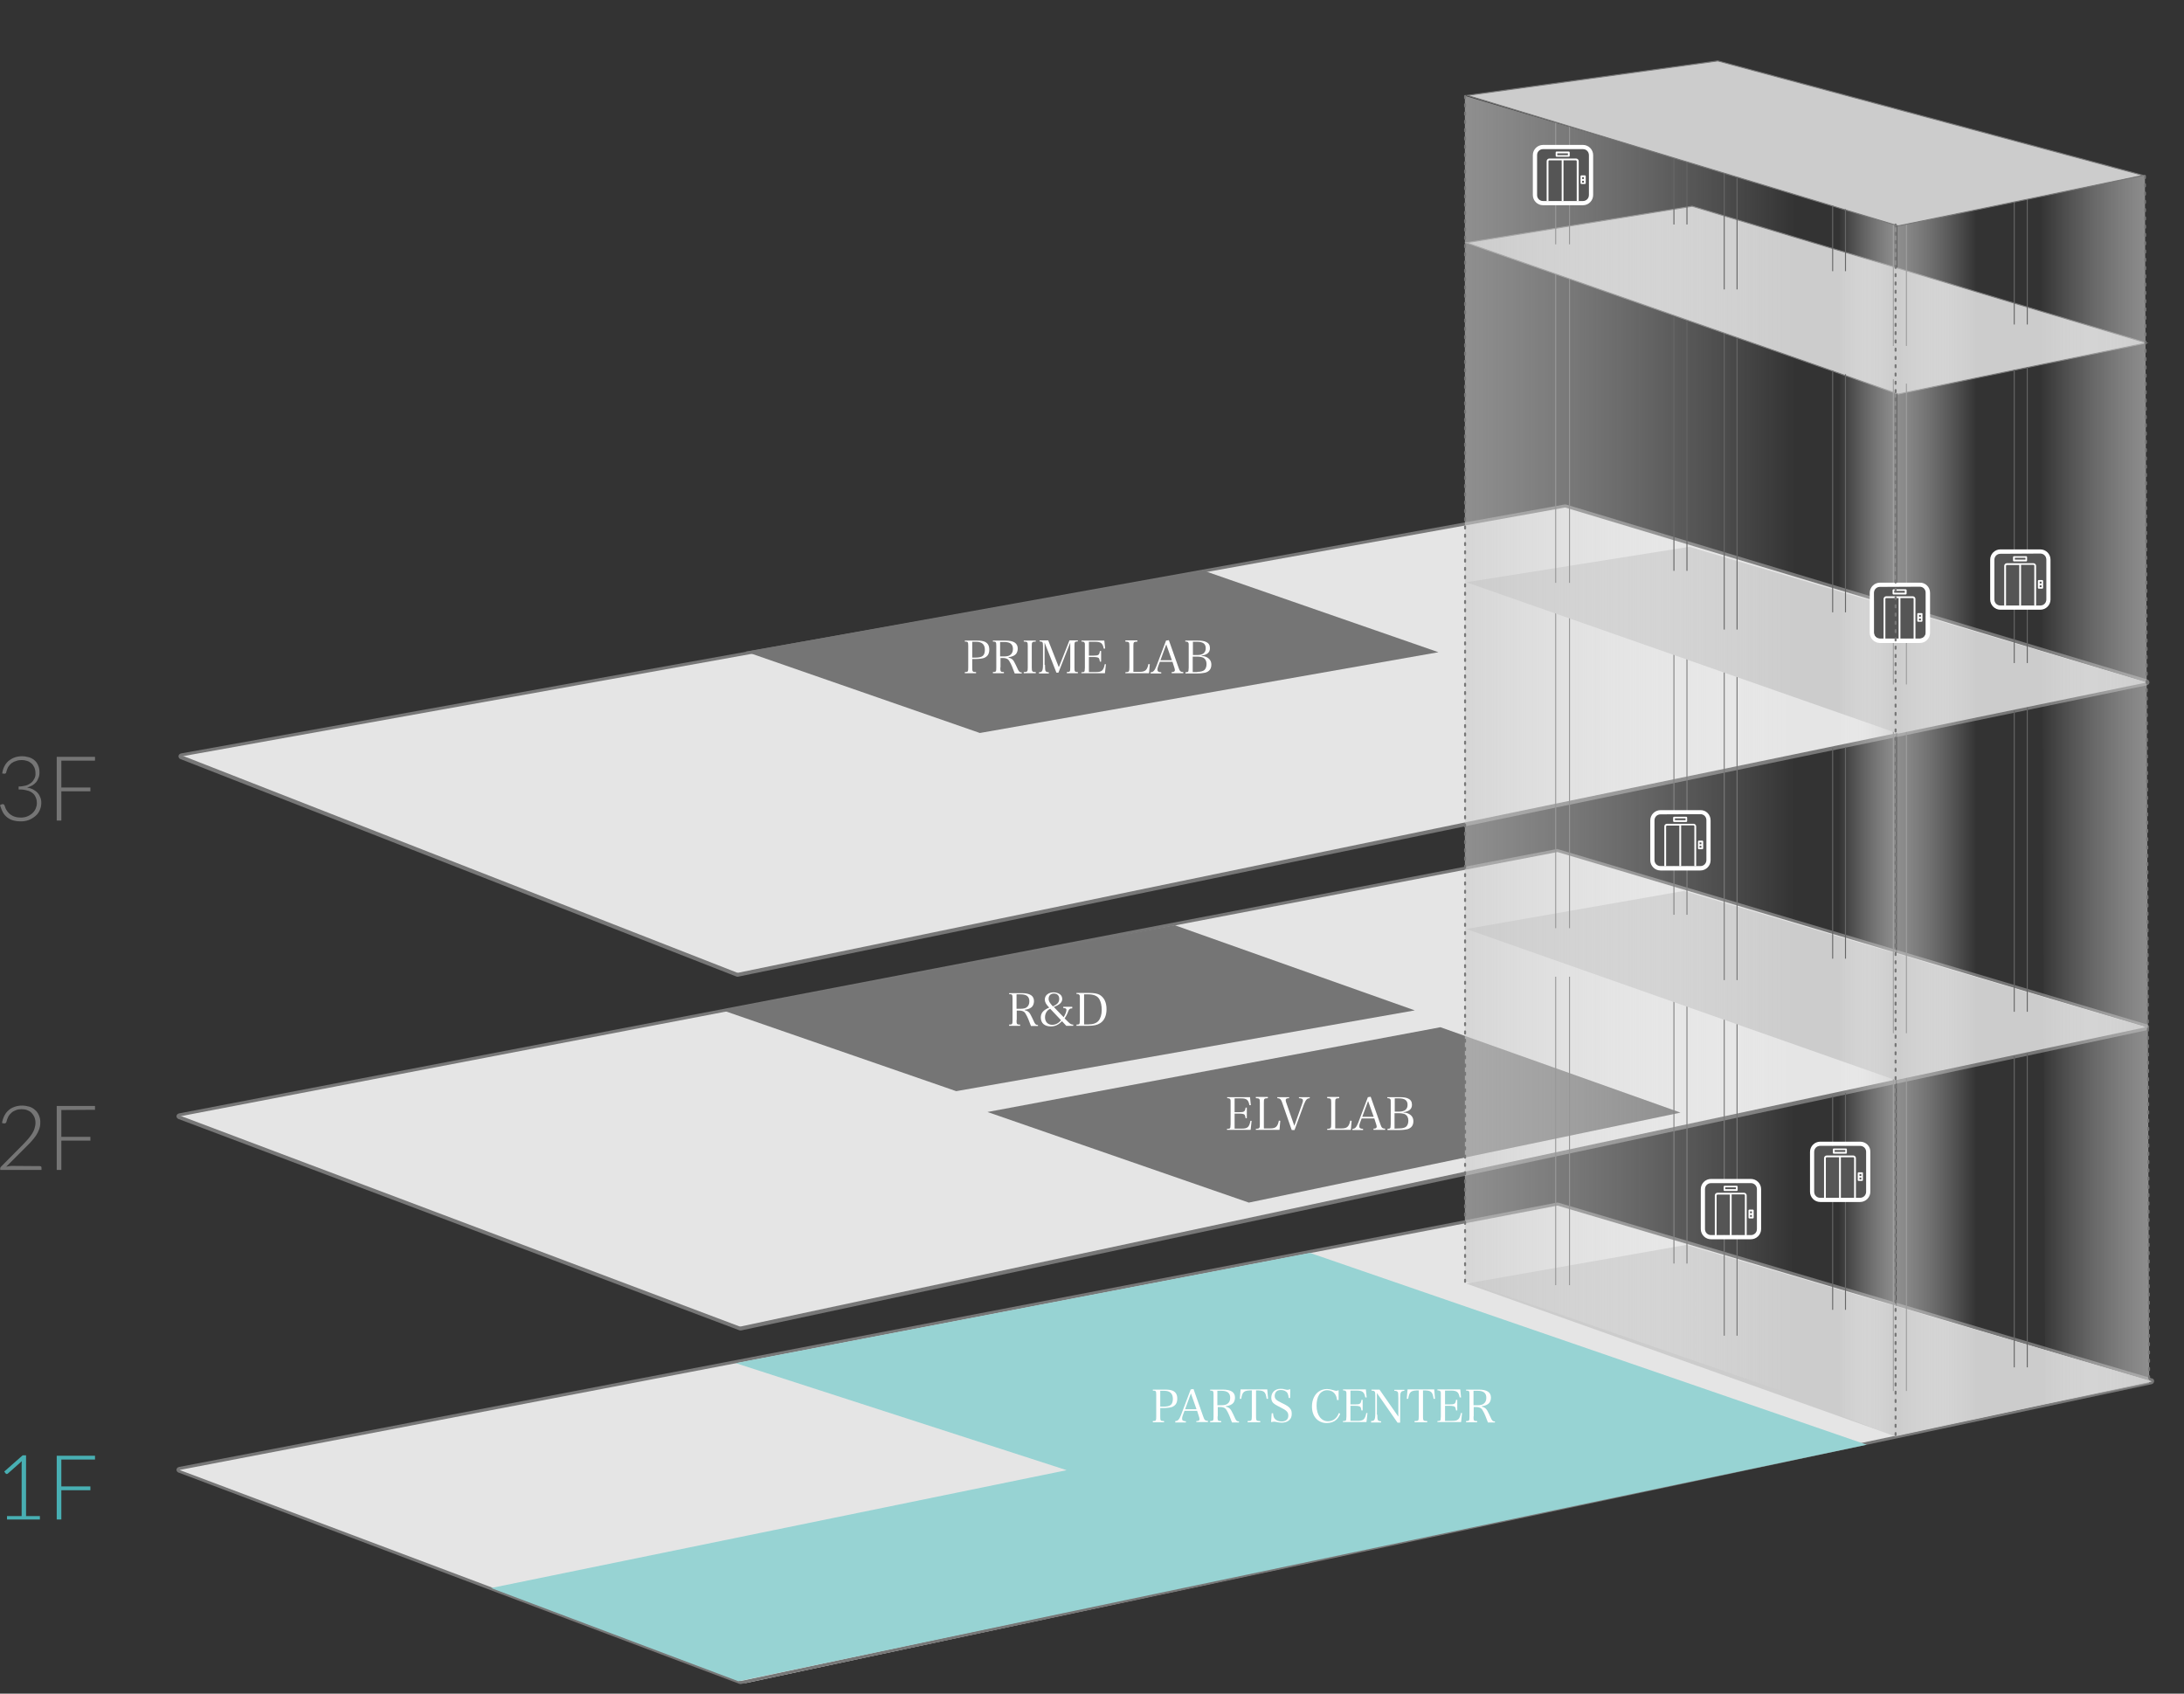 <?xml version="1.0" encoding="utf-8"?>
<!-- Generator: Adobe Illustrator 24.2.3, SVG Export Plug-In . SVG Version: 6.00 Build 0)  -->
<svg version="1.1" id="レイヤー_28" xmlns="http://www.w3.org/2000/svg" xmlns:xlink="http://www.w3.org/1999/xlink" x="0px"
	 y="0px" viewBox="0 0 1089.7 845" style="enable-background:new 0 0 1089.7 845;" xml:space="preserve">
<rect x="0" y="0" width="1089.7" height="845" fill="#333333" stroke="none"/>
<style type="text/css">
	.st0{fill:#E5E5E5;}
	.st1{fill:#777777;}
	.st2{fill:#757575;}
	.st3{fill:none;stroke:#777777;stroke-linecap:round;stroke-linejoin:round;}
	.st4{fill:#48AFB3;}
	.st5{fill:#97D3D3;}
	.st6{fill:#FFFFFF;}
	.st7{fill:#CCCCCC;}
	.st8{fill:none;stroke:#666666;stroke-width:0.5;stroke-miterlimit:10;}
	.st9{fill:#CCCCCC;stroke:#777777;stroke-width:0.5;stroke-miterlimit:10;}
	.st10{fill:url(#SVGID_1_);}
	.st11{fill:url(#SVGID_2_);stroke:#777777;stroke-linecap:round;stroke-linejoin:round;stroke-dasharray:1.03,3.1;}
	.st12{fill:url(#SVGID_3_);}
	.st13{fill:url(#SVGID_4_);}
	.st14{fill:url(#SVGID_5_);}
	.st15{fill:none;stroke:#777777;stroke-linecap:round;stroke-linejoin:round;stroke-dasharray:1.03,3.1;}
	.st16{fill:#CCCCCC;stroke:#777777;stroke-width:0.5;stroke-linecap:round;stroke-miterlimit:10;}
	.st17{fill:#555555;}
</style>
<path class="st0" d="M369.5,839.5c-0.1,0-0.2,0-0.3,0L89.4,734.1c-0.4-0.1-0.6-0.6-0.4-1c0.1-0.2,0.3-0.4,0.6-0.5L777,600.8h0.2
	c0.1,0,0.1,0,0.2,0l296.3,87.7c0.4,0.1,0.6,0.5,0.5,0.9c-0.1,0.3-2.8,0.2-0.6,0.5L372.2,839.7L369.5,839.5z"/>
<path class="st1" d="M777.1,601.5l296.3,87.7L369.5,838.7L89.6,733.4L777.1,601.5 M777.1,600h-0.3L89.3,731.9
	c-0.8,0.2-1.4,0.9-1.2,1.7c0.1,0.5,0.5,0.9,1,1.1l279.8,105.4c0.3,0.1,0.6,0.1,0.8,0.1l703.9-149.6c0.8-0.2,1.3-1,1.2-1.8
	c-0.1-0.5-0.5-1-1.1-1.1L777.4,600C777.3,600,777.2,600,777.1,600L777.1,600L777.1,600z"/>
<path class="st0" d="M369.5,663.1c-0.1,0-0.2,0-0.3,0L89.4,557.7c-0.4-0.1-0.6-0.6-0.4-1c0.1-0.2,0.3-0.4,0.6-0.5L777,424.4h0.2
	c0.1,0,0.1,0,0.2,0l293.8,87.4c0.4,0.1,0.6,0.5,0.5,0.9c-0.1,0.3-0.3,0.5-0.6,0.5L369.6,663.1H369.5z"/>
<polygon class="st2" points="838.5,555.1 623.1,600 492.7,554.8 718.7,512.5 "/>
<path class="st0" d="M368,486.6c-0.1,0-0.2,0-0.3,0L90.3,378.1c-0.4-0.1-0.6-0.6-0.4-1c0.1-0.2,0.3-0.4,0.6-0.5l690.3-124.1h0.1
	c0.1,0,0.1,0,0.2,0l290.1,87.2c0.4,0.1,0.6,0.5,0.5,0.9c-0.1,0.3-0.3,0.5-0.6,0.5L368,486.6L368,486.6L368,486.6z"/>
<path class="st1" d="M780.9,253.2l290.1,87.3L368,485.9L90.6,377.4L780.9,253.2 M780.9,251.7h-0.3L90.3,375.9
	c-0.8,0.2-1.4,0.9-1.2,1.7c0.1,0.5,0.4,0.9,0.9,1.1l277.4,108.5c0.2,0.1,0.4,0.1,0.5,0.1h0.3l703-145.4c0.8-0.2,1.4-0.9,1.2-1.7
	c-0.1-0.6-0.5-1-1-1.2l-290.1-87.3C781.2,251.7,781,251.7,780.9,251.7L780.9,251.7L780.9,251.7z"/>
<path class="st1" d="M777.1,425.1l293.8,87.4L369.5,662.4L89.6,557L777.1,425.1 M777.1,423.6h-0.3L89.3,555.5
	c-0.8,0.2-1.4,0.9-1.2,1.7c0.1,0.5,0.5,0.9,1,1.1l279.8,105.4c0.3,0.1,0.6,0.1,0.8,0.1L1071.1,514c0.8-0.2,1.3-1,1.2-1.8
	c-0.1-0.5-0.5-1-1.1-1.1l-293.8-87.4C777.3,423.7,777.2,423.7,777.1,423.6L777.1,423.6L777.1,423.6z"/>
<line class="st3" x1="369.2" y1="662.4" x2="1070.6" y2="512.5"/>
<line class="st3" x1="89.4" y1="557" x2="369.2" y2="662.4"/>
<path class="st3" d="M245.9,564.5"/>
<line class="st3" x1="368" y1="485.9" x2="1071" y2="340.5"/>
<line class="st3" x1="90.6" y1="377.4" x2="368" y2="485.9"/>
<path class="st3" d="M246.9,386.6"/>
<path class="st4" d="M19.9,756.4v1.7H3.5v-1.7h7.3v-25.8c0-0.5,0-1,0.1-1.6l-7,6.2c-0.2,0.2-0.4,0.2-0.6,0.2c-0.2,0-0.4-0.1-0.5-0.3
	l-0.7-0.9l9.2-8.1H13v30.3L19.9,756.4L19.9,756.4z"/>
<path class="st4" d="M30.6,728.2v13.4h14.5v1.9H30.6v14.6h-2.3v-31.8h19.1v1.9L30.6,728.2L30.6,728.2z"/>
<path class="st2" d="M19.9,581.8c0.2,0,0.4,0.1,0.6,0.2c0.1,0.1,0.2,0.3,0.2,0.5v1.2H0.1V583c0-0.2,0-0.4,0.1-0.5
	c0.1-0.2,0.2-0.3,0.3-0.4l10.9-11c0.9-0.9,1.7-1.8,2.5-2.7c0.7-0.8,1.4-1.7,2-2.6c0.5-0.8,1-1.7,1.3-2.7c0.3-0.9,0.5-1.9,0.5-2.9
	s-0.2-2.1-0.6-3c-0.4-0.8-0.9-1.5-1.5-2.1s-1.4-1-2.2-1.3c-0.9-0.3-1.8-0.4-2.7-0.4s-1.9,0.1-2.8,0.5c-0.8,0.3-1.6,0.7-2.2,1.3
	c-0.7,0.6-1.2,1.2-1.6,2s-0.7,1.6-0.9,2.5c-0.1,0.5-0.5,0.8-1,0.8H2.1L1,560.3c0.2-1.3,0.6-2.5,1.2-3.7c0.5-1,1.2-1.9,2.1-2.7
	s1.9-1.3,3-1.7c1.2-0.4,2.4-0.6,3.7-0.6c1.2,0,2.4,0.2,3.5,0.5s2.1,0.9,2.9,1.6c0.9,0.7,1.5,1.6,2,2.7c0.5,1.2,0.8,2.5,0.7,3.8
	c0,1.1-0.2,2.3-0.6,3.3c-0.4,1.1-0.9,2.1-1.5,3c-0.7,1-1.4,1.9-2.2,2.8c-0.8,0.9-1.7,1.8-2.6,2.7L3.1,582.1c0.5-0.1,1-0.2,1.5-0.3
	s1-0.1,1.6-0.1L19.9,581.8L19.9,581.8z"/>
<path class="st2" d="M30.6,553.8v13.4h14.5v1.9H30.6v14.6h-2.3v-31.9h19.1v1.9L30.6,553.8L30.6,553.8z"/>
<path class="st2" d="M1.1,385.9c0.2-1.3,0.5-2.5,1.1-3.6c0.5-1,1.2-1.9,2.1-2.7c0.9-0.7,1.9-1.3,3-1.7c1.2-0.4,2.4-0.6,3.7-0.6
	c1.2,0,2.3,0.2,3.4,0.5c1,0.3,2,0.8,2.8,1.5s1.4,1.5,1.8,2.5c0.5,1.1,0.7,2.3,0.7,3.5c0,1-0.1,1.9-0.5,2.8c-0.3,0.8-0.7,1.6-1.2,2.2
	c-0.6,0.6-1.2,1.2-2,1.6c-0.8,0.4-1.6,0.8-2.5,1c2,0.3,3.9,1.2,5.3,2.7c1.2,1.4,1.9,3.3,1.8,5.1c0,1.3-0.3,2.5-0.8,3.6
	s-1.2,2.1-2.2,2.9s-2.1,1.5-3.2,1.9c-1.3,0.5-2.6,0.7-4,0.7c-1.5,0-3.1-0.2-4.5-0.7c-2.1-0.8-3.9-2.4-4.8-4.5
	c-0.4-0.9-0.8-1.9-1.1-2.9l0.8-0.4c0.2-0.1,0.5-0.1,0.8-0.1c0.3,0.1,0.5,0.3,0.6,0.5s0.2,0.5,0.3,0.8c0.3,1,0.8,1.9,1.5,2.7
	c0.4,0.5,0.9,1,1.4,1.3c0.6,0.4,1.3,0.8,2.1,1c0.9,0.3,1.9,0.4,2.9,0.4c1.2,0,2.4-0.2,3.5-0.7c0.9-0.4,1.8-1,2.5-1.7
	c0.7-0.7,1.2-1.5,1.5-2.3s0.5-1.6,0.5-2.5s-0.1-1.8-0.5-2.7c-0.3-0.8-0.8-1.6-1.5-2.2c-0.8-0.7-1.8-1.2-2.8-1.4
	c-1.4-0.4-2.9-0.6-4.3-0.5v-1.5c1.2,0,2.5-0.2,3.7-0.5c1-0.3,1.8-0.8,2.6-1.4c0.7-0.6,1.2-1.3,1.6-2.1c0.4-0.8,0.6-1.8,0.5-2.7
	c0-1-0.2-2-0.6-2.9c-0.4-0.8-0.9-1.5-1.5-2s-1.4-1-2.2-1.2c-0.9-0.3-1.7-0.4-2.6-0.4s-1.9,0.1-2.8,0.5c-0.8,0.2-1.6,0.6-2.3,1.1
	c-0.7,0.6-1.2,1.2-1.7,2c-0.4,0.8-0.7,1.6-0.9,2.5c0,0.3-0.2,0.5-0.4,0.6S2.2,386.1,2,386L1.1,385.9z"/>
<path class="st2" d="M30.6,379.5v13.4h14.5v1.9H30.6v14.6h-2.3v-31.8h19.1v1.9H30.6z"/>
<polygon class="st2" points="717.7,325.4 488.9,365.7 372,325.1 600.8,284.8 "/>
<polygon class="st2" points="705.9,504.1 477.1,544.4 360.1,503.9 586.1,461.6 "/>
<polygon class="st5" points="931.4,720.8 653.6,625.1 367.1,680.1 532.2,733.5 245,792.3 368.4,838.8 "/>
<g>
	<path class="st6" d="M485.1,333c0,2.1,0.1,2.3,1.9,2.3v0.6h-5.6v-0.6c1.6,0,1.7-0.2,1.7-2.3v-10.6c0-2.1-0.1-2.3-1.7-2.3v-0.5h6.2
		c1.6,0,3,0.2,3.8,0.6c1.5,0.7,2.2,2,2.2,3.9c0,2.2-0.9,3.5-2.7,4.2c-0.9,0.3-2.6,0.5-4.3,0.5h-1.5V333z M486.7,328.1
		c1.8,0,3-0.3,3.7-0.9s1-1.7,1-3c0-2.6-1.4-4-4.3-4h-2v7.9H486.7z"/>
	<path class="st6" d="M499.1,333c0,2.1,0.1,2.3,1.8,2.3v0.6h-5.5v-0.6c1.6,0,1.7-0.2,1.7-2.3v-10.6c0-2.1-0.1-2.3-1.7-2.3v-0.5h6.3
		c4.1,0,6.1,1.3,6.1,4c0,1-0.3,1.9-0.8,2.6c-0.7,0.9-2.1,1.5-3.8,1.7v0.2c0.8,0.2,1.3,0.4,1.8,0.8c0.7,0.6,1.1,1.3,1.9,3
		c1.1,2.5,1.3,2.8,1.7,3.2c0.3,0.3,0.7,0.4,1.2,0.4v0.5h-3.5c-0.9-2.5-1.8-4.7-2.5-5.8c-0.5-1-1-1.4-1.6-1.6c-0.5-0.2-1-0.3-1.6-0.3
		h-1.4v4.7L499.1,333L499.1,333z M500.9,327.5c1.4,0,2.5-0.2,3.1-0.7c0.9-0.6,1.4-1.6,1.4-3c0-2.4-1.4-3.5-4.3-3.5H499v7.2H500.9z"
		/>
	<path class="st6" d="M510.8,335.3c1.8,0,2-0.2,2-2.3v-10.6c0-2.1-0.1-2.2-2-2.3v-0.5h6v0.5c-1.9,0.1-2,0.2-2,2.3V333
		c0,2.1,0.2,2.3,2,2.3v0.6h-6V335.3z"/>
	<path class="st6" d="M521.4,331.7c0,2.1,0.1,2.7,0.3,3.1c0.3,0.4,0.7,0.6,1.6,0.6v0.6h-4.9v-0.6c0.8,0,1.3-0.2,1.5-0.6
		c0.3-0.4,0.5-1.3,0.5-3.1v-9.3c0-1.2-0.1-1.7-0.3-2c-0.2-0.2-0.5-0.3-1.4-0.4v-0.5h4.3l5.3,13.4l5.3-13.4h4.2v0.5
		c-1.6,0.1-1.7,0.2-1.7,2.3V333c0,2.1,0.1,2.3,1.7,2.3v0.6h-5.5v-0.6c1.6,0,1.7-0.2,1.7-2.3v-12.4l-5.9,15h-1l-5.9-15v11.1H521.4z"
		/>
	<path class="st6" d="M539.6,335.4c0.8,0,1.2-0.1,1.4-0.3c0.2-0.3,0.2-0.3,0.3-2v-10.6c0-1.4,0-1.5-0.1-1.7
		c-0.2-0.5-0.6-0.7-1.6-0.7v-0.5H551l0.4,4h-0.7c-0.5-2.7-1.4-3.4-4.3-3.4h-3.1v6.9h2.3c2.5,0,2.9-0.3,3.2-2.3h0.6v5.3h-0.6
		c-0.2-1-0.3-1.5-0.6-1.8s-1.2-0.5-2.6-0.5h-2.3v7.5h3.6c2.8,0,3.7-0.7,4.3-3.9h0.6l-0.5,4.5h-11.8L539.6,335.4L539.6,335.4z"/>
	<path class="st6" d="M561.5,335.4c1.8-0.1,2-0.2,2-2.3v-10.7c0-2.1-0.1-2.2-2-2.3v-0.6h6v0.6c-1.9,0.1-2,0.2-2,2.3v12.8h3.2
		c2.7,0,3.7-0.9,4.3-3.9l0.7,0.1l-0.4,4.5h-11.8V335.4z"/>
	<path class="st6" d="M577.9,332.3c-0.3,0.7-0.4,1.4-0.4,1.9c0,0.8,0.6,1.2,1.9,1.2v0.6h-5.3v-0.6c1.3,0,2-0.8,2.9-3.1l4.8-12.7
		l1.4-0.2L588,333c0.6,1.9,1.1,2.3,2.4,2.3v0.6h-5.8v-0.6c1.2,0,1.6-0.3,1.6-1c0-0.3-0.1-0.7-0.3-1.3l-0.9-2.8h-6.3L577.9,332.3z
		 M581.9,321.5l-2.9,7.9h5.7L581.9,321.5z"/>
	<path class="st6" d="M591.4,335.4c0.8,0,1.2-0.1,1.4-0.3c0.2-0.3,0.2-0.3,0.3-2v-10.6c0-1.4,0-1.5-0.1-1.7
		c-0.2-0.5-0.6-0.7-1.6-0.7v-0.5h6.2c1.8,0,3.3,0.2,4.2,0.7c1.3,0.6,1.9,1.6,1.9,3.1c0,2.1-1.4,3.3-4.2,3.7v0.2
		c1.1,0,1.8,0.2,2.6,0.6c1.5,0.8,2.3,2,2.3,3.7c0,2.1-1,3.4-3,4c-0.9,0.2-2.3,0.4-3.8,0.4h-6.1v-0.6L591.4,335.4L591.4,335.4z
		 M597.5,326.8c2.7,0,4.1-1.2,4.1-3.4c0-2.2-1.4-3.2-4.3-3.2h-2.1v6.6H597.5z M597.4,335.2c1.6,0,2.8-0.3,3.5-0.9s1.1-1.7,1.1-3
		c0-1.5-0.6-2.6-1.7-3.2c-0.7-0.3-1.8-0.5-3-0.5h-2.2v7.7h2.3L597.4,335.2L597.4,335.2z"/>
</g>
<g>
	<path class="st6" d="M507.2,508.9c0,2.1,0.1,2.3,1.8,2.3v0.6h-5.5v-0.6c1.6,0,1.7-0.2,1.7-2.3v-10.6c0-2.1-0.1-2.3-1.7-2.3v-0.5
		h6.3c4.1,0,6.1,1.3,6.1,4c0,1-0.3,1.9-0.8,2.6c-0.7,0.9-2.1,1.5-3.8,1.7v0.2c0.8,0.2,1.3,0.4,1.8,0.8c0.7,0.6,1.1,1.3,1.9,3
		c1.1,2.5,1.3,2.8,1.7,3.2c0.3,0.3,0.7,0.4,1.2,0.4v0.5h-3.5c-0.9-2.5-1.8-4.7-2.5-5.8c-0.5-1-1-1.4-1.6-1.6c-0.5-0.2-1-0.3-1.6-0.3
		h-1.4v4.7L507.2,508.9L507.2,508.9z M509.1,503.3c1.4,0,2.5-0.2,3.1-0.7c0.9-0.6,1.4-1.6,1.4-3c0-2.4-1.4-3.5-4.3-3.5h-2.1v7.2
		H509.1z"/>
	<path class="st6" d="M535,502.5v0.6c-0.7,0-1,0.1-1.3,0.3c-0.2,0.1-0.4,0.5-0.6,0.9c0,0.1,0,0.1-0.5,1.3c-0.3,0.7-0.9,1.8-1.4,2.5
		l1.6,1.6c1.2,1.2,1.7,1.5,2.7,1.5v0.6H532l-2.1-2.3c-1.8,1.8-3.4,2.6-5.6,2.6c-1.5,0-2.8-0.4-3.7-1.2c-0.8-0.7-1.3-1.9-1.3-3.2
		c0-2.3,1.2-3.7,4.2-5c-1.6-1.6-2.2-2.8-2.2-4c0-2.1,1.8-3.6,4.4-3.6c1.2,0,2.4,0.4,3.2,1c0.7,0.5,1.1,1.4,1.1,2.3
		c0,1.7-1.3,2.9-4.2,4l4.9,5.1c0.8-1.3,1.4-2.7,1.4-3.7c0-0.6-0.4-0.8-1.6-0.9v-0.6h4.5L535,502.5L535,502.5z M524,503.3
		c-0.7,0.3-1.1,0.6-1.5,1.1c-0.7,0.8-1.1,2-1.1,3.1c0,2.3,1.4,3.8,3.6,3.8c1.7,0,3.2-0.8,4.4-2.3L524,503.3z M528.5,498.3
		c0-1.6-1-2.6-2.7-2.6c-1.5,0-2.6,1-2.6,2.6c0,0.9,0.3,1.6,1.1,2.6c0.3,0.4,1,1.2,1,1.2C527.6,501.1,528.5,500.1,528.5,498.3z"/>
	<path class="st6" d="M537.1,511.2c0.8,0,1.2-0.1,1.4-0.3c0.2-0.3,0.2-0.3,0.3-2v-10.6c0-1.4,0-1.5-0.1-1.7
		c-0.2-0.5-0.6-0.7-1.6-0.7v-0.5h6.4c2.3,0,4,0.3,5.1,0.9c2.3,1.3,3.5,3.8,3.5,7.2c0,3.2-1.1,5.7-3.2,7c-1.4,0.9-3.2,1.3-6,1.3h-5.8
		L537.1,511.2L537.1,511.2z M543.1,511.1c2.2,0,4-0.6,5-1.8c1-1.2,1.6-3.1,1.6-5.4c0-2.2-0.4-4-1.2-5.4c-0.9-1.6-2.8-2.4-5.5-2.4
		h-2.1v15L543.1,511.1L543.1,511.1z"/>
</g>
<g>
	<path class="st6" d="M612.3,563.2c0.8,0,1.2-0.1,1.4-0.3c0.2-0.3,0.2-0.3,0.3-2v-10.6c0-1.4,0-1.5-0.1-1.7
		c-0.2-0.5-0.6-0.7-1.6-0.7v-0.5h11.4l0.4,4h-0.7c-0.5-2.7-1.4-3.4-4.3-3.4H616v6.9h2.3c2.5,0,2.9-0.3,3.2-2.3h0.6v5.3h-0.6
		c-0.2-1-0.3-1.5-0.6-1.8s-1.2-0.5-2.6-0.5H616v7.5h3.6c2.8,0,3.7-0.7,4.3-3.9h0.6l-0.5,4.5h-11.8v-0.5H612.3z"/>
	<path class="st6" d="M626.6,563.2c1.8-0.1,2-0.2,2-2.3v-10.7c0-2.1-0.1-2.2-2-2.3v-0.6h6v0.6c-1.9,0.1-2,0.2-2,2.3V563h3.2
		c2.7,0,3.7-0.9,4.3-3.9l0.7,0.1l-0.4,4.5h-11.8V563.2z"/>
	<path class="st6" d="M639.9,550.6c-0.5-1.5-0.8-2.1-1.4-2.4c-0.2-0.2-0.4-0.2-1.2-0.3v-0.5h5.9v0.5c-0.7,0-0.9,0.1-1.2,0.2
		c-0.3,0.1-0.5,0.4-0.5,0.8c0,0.3,0.1,0.9,0.5,1.9l3.8,10.9l3.8-10.7c0.3-1,0.5-1.4,0.5-1.9c0-0.8-0.5-1.1-2-1.2v-0.5h5.4v0.5
		c-0.8,0.1-1.1,0.2-1.5,0.6c-0.5,0.4-0.9,1.3-1.4,2.5l-4.7,12.8h-1.4L639.9,550.6z"/>
	<path class="st6" d="M662.2,563.2c1.8-0.1,2-0.2,2-2.3v-10.7c0-2.1-0.1-2.2-2-2.3v-0.6h6v0.6c-1.9,0.1-2,0.2-2,2.3V563h3.2
		c2.7,0,3.7-0.9,4.3-3.9l0.7,0.1l-0.4,4.5h-11.8V563.2z"/>
	<path class="st6" d="M678.6,560.1c-0.3,0.7-0.4,1.4-0.4,1.9c0,0.8,0.6,1.2,1.9,1.2v0.6h-5.3v-0.6c1.3,0,2-0.8,2.9-3.1l4.8-12.7
		l1.4-0.2l4.8,13.6c0.6,1.9,1.1,2.3,2.4,2.3v0.6h-5.8v-0.6c1.2,0,1.6-0.3,1.6-1c0-0.3-0.1-0.7-0.3-1.3l-0.9-2.8h-6.3L678.6,560.1z
		 M682.6,549.3l-2.9,7.9h5.7L682.6,549.3z"/>
	<path class="st6" d="M692.2,563.2c0.8,0,1.2-0.1,1.4-0.3c0.2-0.3,0.2-0.3,0.3-2v-10.6c0-1.4,0-1.5-0.1-1.7
		c-0.2-0.5-0.6-0.7-1.6-0.7v-0.5h6.2c1.8,0,3.3,0.2,4.2,0.7c1.3,0.6,1.9,1.6,1.9,3.1c0,2.1-1.4,3.3-4.2,3.7v0.2
		c1.1,0,1.8,0.2,2.6,0.6c1.5,0.8,2.3,2,2.3,3.7c0,2.1-1,3.4-3,4c-0.9,0.2-2.3,0.4-3.8,0.4h-6.1v-0.6L692.2,563.2L692.2,563.2z
		 M698.2,554.6c2.7,0,4.1-1.2,4.1-3.4s-1.4-3.2-4.3-3.2h-2.1v6.6L698.2,554.6L698.2,554.6z M698.1,563c1.6,0,2.8-0.3,3.5-0.9
		c0.7-0.6,1.1-1.7,1.1-3c0-1.5-0.6-2.6-1.7-3.2c-0.7-0.3-1.8-0.5-3-0.5h-2.2v7.7L698.1,563L698.1,563z"/>
</g>
<g>
	<path class="st6" d="M578.9,706.7c0,2.1,0.1,2.3,1.9,2.3v0.6h-5.6V709c1.6,0,1.7-0.2,1.7-2.3v-10.6c0-2.1-0.1-2.3-1.7-2.3v-0.5h6.2
		c1.6,0,3,0.2,3.8,0.6c1.5,0.7,2.2,2,2.2,3.9c0,2.2-0.9,3.5-2.7,4.2c-0.9,0.3-2.6,0.5-4.3,0.5h-1.5L578.9,706.7L578.9,706.7z
		 M580.5,701.8c1.8,0,3-0.3,3.7-0.9c0.7-0.6,1-1.7,1-3c0-2.6-1.4-4-4.3-4h-2v7.9H580.5z"/>
	<path class="st6" d="M590.2,706c-0.3,0.7-0.4,1.4-0.4,1.9c0,0.8,0.6,1.2,1.9,1.2v0.6h-5.3V709c1.3,0,2-0.8,2.9-3.1l4.8-12.7
		l1.4-0.2l4.8,13.6c0.6,1.9,1.1,2.3,2.4,2.3v0.6h-5.8V709c1.2,0,1.6-0.3,1.6-1c0-0.3-0.1-0.7-0.3-1.3l-0.9-2.8H591L590.2,706z
		 M594.2,695.2l-2.9,7.9h5.7L594.2,695.2z"/>
	<path class="st6" d="M607.5,706.7c0,2.1,0.1,2.3,1.8,2.3v0.6h-5.5V709c1.6,0,1.7-0.2,1.7-2.3v-10.6c0-2.1-0.1-2.3-1.7-2.3v-0.5h6.3
		c4.1,0,6.1,1.3,6.1,4c0,1-0.3,1.9-0.8,2.6c-0.7,0.9-2.1,1.5-3.8,1.7v0.2c0.8,0.2,1.3,0.4,1.8,0.8c0.7,0.6,1.1,1.3,1.9,3
		c1.1,2.5,1.3,2.8,1.7,3.2c0.3,0.3,0.7,0.4,1.2,0.4v0.5h-3.5c-0.9-2.5-1.8-4.7-2.5-5.8c-0.5-1-1-1.4-1.6-1.6c-0.5-0.2-1-0.3-1.6-0.3
		h-1.4v4.7L607.5,706.7L607.5,706.7z M609.3,701.1c1.4,0,2.5-0.2,3.1-0.7c0.9-0.6,1.4-1.6,1.4-3c0-2.4-1.4-3.5-4.3-3.5h-2.1v7.2
		H609.3z"/>
	<path class="st6" d="M626.7,706.7c0,1.3,0.1,1.8,0.4,2c0.2,0.2,0.8,0.3,1.7,0.3v0.6h-6.3V709c1,0,1.5-0.1,1.7-0.3
		c0.3-0.2,0.4-0.7,0.4-2v-13c-4,0-4.7,0.6-5.3,4.2h-0.7l0.4-4.7h13.3l0.4,4.7H632c-0.6-3.7-1.2-4.2-5.3-4.2V706.7L626.7,706.7z"/>
	<path class="st6" d="M634.5,705.1h0.7c0.1,1.4,0.3,2.1,0.9,2.8c0.7,0.8,1.9,1.3,3.4,1.3c2.1,0,3.3-1.1,3.3-2.9
		c0-1.8-0.8-2.6-4.2-4.3c-1.9-0.9-2.6-1.4-3.3-2c-0.7-0.7-1-1.6-1-2.7c0-1.3,0.5-2.5,1.4-3.3c0.9-0.7,1.9-1.1,3.2-1.1
		c0.9,0,1.2,0,2.7,0.4c0.3,0.1,0.6,0.1,0.8,0.1c0.3,0,0.7-0.1,1.4-0.3l-0.1,4.4H643c-0.1-1.1-0.3-1.8-0.6-2.4
		c-0.6-1-1.8-1.6-3.3-1.6c-1.1,0-1.9,0.3-2.4,0.9c-0.4,0.5-0.7,1.2-0.7,2c0,1.5,0.7,2.2,3.4,3.5c2.8,1.3,3.9,2.1,4.5,3.1
		c0.5,0.7,0.6,1.4,0.6,2.5c0,1.3-0.4,2.3-1.3,3.1c-0.9,0.8-2.2,1.2-3.7,1.2c-0.9,0-1.4-0.1-3-0.4c-0.3,0-0.5-0.1-0.7-0.1
		c-0.4,0-0.8,0.1-1.6,0.2L634.5,705.1z"/>
	<path class="st6" d="M667.1,698.4c-0.2-1.4-0.5-2.2-1.1-3c-0.9-1.2-2.3-1.8-3.8-1.8c-1.6,0-3.1,0.8-4,2.2s-1.3,3.3-1.3,5.5
		c0,4.7,2.3,7.8,5.7,7.8c2.5,0,4.5-1.5,5.4-4.1l0.7,0.3c-0.5,1.3-1.1,2.2-1.9,3c-1.2,1.1-2.9,1.7-4.9,1.7s-3.9-0.8-5.2-2.2
		c-1.4-1.5-2.1-3.6-2.1-6.1c0-3.2,1.2-5.8,3.2-7.3c1.2-0.9,2.8-1.4,4.3-1.4c0.9,0,1.9,0.2,2.9,0.5c1.1,0.3,1.3,0.4,1.7,0.4
		c0.3,0,0.4,0,1.2-0.3v4.9h-0.8L667.1,698.4L667.1,698.4z"/>
	<path class="st6" d="M670.1,709c0.8,0,1.2-0.1,1.4-0.3c0.2-0.3,0.2-0.3,0.3-2v-10.6c0-1.4,0-1.5-0.1-1.7c-0.2-0.5-0.6-0.7-1.6-0.7
		v-0.5h11.4l0.4,4h-0.7c-0.5-2.7-1.4-3.4-4.3-3.4h-3.1v6.9h2.3c2.5,0,2.9-0.3,3.2-2.3h0.6v5.3h-0.6c-0.2-1-0.3-1.5-0.6-1.8
		s-1.2-0.5-2.6-0.5h-2.3v7.5h3.6c2.8,0,3.7-0.7,4.3-3.9h0.6l-0.5,4.5H670L670.1,709L670.1,709z"/>
	<path class="st6" d="M687.2,705.8c0,1.8,0.1,2.3,0.3,2.7c0.3,0.4,0.7,0.6,1.6,0.6v0.6h-5V709c0.9,0,1.3-0.2,1.6-0.6
		c0.3-0.4,0.5-1.3,0.5-3v-9.1c0-2.2-0.2-2.4-1.9-2.5v-0.5h4l9.4,13.5v-9.3c0-2-0.1-2.7-0.3-3c-0.3-0.4-0.8-0.6-1.7-0.6v-0.5h5v0.5
		c-1.7,0.1-2.1,0.7-2.1,3.4v12.5h-1.3L687,695v10.8H687.2z"/>
	<path class="st6" d="M710,706.7c0,1.3,0.1,1.8,0.4,2c0.2,0.2,0.8,0.3,1.7,0.3v0.6h-6.3V709c1,0,1.5-0.1,1.7-0.3
		c0.3-0.2,0.4-0.7,0.4-2v-13c-4,0-4.7,0.6-5.3,4.2h-0.7l0.4-4.7h13.3l0.4,4.7h-0.7c-0.6-3.7-1.2-4.2-5.3-4.2L710,706.7L710,706.7z"
		/>
	<path class="st6" d="M717.2,709c0.8,0,1.2-0.1,1.4-0.3c0.2-0.3,0.2-0.3,0.3-2v-10.6c0-1.4,0-1.5-0.1-1.7c-0.2-0.5-0.6-0.7-1.6-0.7
		v-0.5h11.4l0.4,4h-0.7c-0.5-2.7-1.4-3.4-4.3-3.4h-3v6.9h2.3c2.5,0,2.9-0.3,3.2-2.3h0.6v5.3h-0.6c-0.2-1-0.3-1.5-0.6-1.8
		s-1.2-0.5-2.6-0.5H721v7.5h3.6c2.8,0,3.7-0.7,4.3-3.9h0.6l-0.5,4.5h-11.8L717.2,709L717.2,709z"/>
	<path class="st6" d="M735.2,706.7c0,2.1,0.1,2.3,1.8,2.3v0.6h-5.5V709c1.6,0,1.7-0.2,1.7-2.3v-10.6c0-2.1-0.1-2.3-1.7-2.3v-0.5h6.3
		c4.1,0,6.1,1.3,6.1,4c0,1-0.3,1.9-0.8,2.6c-0.7,0.9-2.1,1.5-3.8,1.7v0.2c0.8,0.2,1.3,0.4,1.8,0.8c0.7,0.6,1.1,1.3,1.9,3
		c1.1,2.5,1.3,2.8,1.7,3.2c0.3,0.3,0.7,0.4,1.2,0.4v0.5h-3.5c-0.9-2.5-1.8-4.7-2.5-5.8c-0.5-1-1-1.4-1.6-1.6c-0.5-0.2-1-0.3-1.6-0.3
		h-1.4v4.7L735.2,706.7L735.2,706.7z M737.1,701.1c1.4,0,2.5-0.2,3.1-0.7c0.9-0.6,1.4-1.6,1.4-3c0-2.4-1.4-3.5-4.3-3.5h-2.1v7.2
		H737.1z"/>
</g>
<polygon class="st7" points="731.6,640.4 945.7,716.6 1073.7,689.2 841.4,621.1 "/>
<line class="st8" x1="860.3" y1="502.6" x2="860.3" y2="666.4"/>
<line class="st8" x1="866.7" y1="495.1" x2="866.7" y2="666.4"/>
<line class="st8" x1="783.1" y1="487.3" x2="783.1" y2="641.2"/>
<line class="st8" x1="776.2" y1="487.3" x2="776.2" y2="641.2"/>
<line class="st8" x1="835.2" y1="482.1" x2="835.2" y2="630.4"/>
<line class="st8" x1="841.7" y1="475.3" x2="841.7" y2="630.4"/>
<line class="st8" x1="944.7" y1="528.9" x2="944.7" y2="694"/>
<line class="st8" x1="951.2" y1="528.9" x2="951.2" y2="694"/>
<polygon class="st7" points="731.6,463.5 945.8,538.9 1070.6,512.5 840.2,444.5 "/>
<line class="st8" x1="783.1" y1="298.9" x2="783.1" y2="463.1"/>
<line class="st8" x1="776.2" y1="298.9" x2="776.2" y2="463.1"/>
<line class="st8" x1="835.2" y1="305.3" x2="835.2" y2="456.4"/>
<line class="st8" x1="841.7" y1="304.6" x2="841.7" y2="456.4"/>
<line class="st8" x1="860.3" y1="324.5" x2="860.3" y2="489"/>
<line class="st8" x1="866.7" y1="323.8" x2="866.7" y2="489"/>
<line class="st8" x1="944.7" y1="362.6" x2="944.7" y2="515.5"/>
<line class="st8" x1="951.2" y1="362.6" x2="951.2" y2="515.5"/>
<polygon class="st7" points="731.6,290.5 947.1,366 1071,340.5 842.9,272.8 "/>
<line class="st8" x1="783.1" y1="118" x2="783.1" y2="290.8"/>
<line class="st8" x1="776.2" y1="118" x2="776.2" y2="290.8"/>
<polygon class="st9" points="731.6,121.1 947.1,196.6 1071,171.1 844.3,102.9 "/>
<line class="st8" x1="783.1" y1="42.7" x2="783.1" y2="121.9"/>
<line class="st8" x1="776.2" y1="42.7" x2="776.2" y2="121.9"/>
<linearGradient id="SVGID_1_" gradientUnits="userSpaceOnUse" x1="730.9" y1="476.14" x2="896" y2="476.14" gradientTransform="matrix(1 0 0 -1 0 847.89)">
	<stop  offset="0" style="stop-color:#CCCCCC;stop-opacity:0.6"/>
	<stop  offset="1" style="stop-color:#FFFFFF;stop-opacity:0"/>
</linearGradient>
<polyline class="st10" points="896,96.8 730.9,47.8 730.9,639.3 893.8,695.7 "/>
<linearGradient id="SVGID_2_" gradientUnits="userSpaceOnUse" x1="731" y1="344.15" x2="731" y2="344.15">
	<stop  offset="0" style="stop-color:#CCCCCC;stop-opacity:0.6"/>
	<stop  offset="1" style="stop-color:#FFFFFF;stop-opacity:0"/>
</linearGradient>
<line class="st11" x1="731" y1="47.9" x2="731" y2="640.4"/>
<line class="st8" x1="835.2" y1="158.2" x2="835.2" y2="284.8"/>
<line class="st8" x1="841.7" y1="160.2" x2="841.7" y2="284.8"/>
<line class="st8" x1="944.7" y1="189.2" x2="944.7" y2="341.5"/>
<line class="st8" x1="951.2" y1="191.4" x2="951.2" y2="341.5"/>
<line class="st8" x1="944.7" y1="105.8" x2="944.7" y2="172.6"/>
<line class="st8" x1="951.2" y1="105.8" x2="951.2" y2="172.6"/>
<line class="st8" x1="1005" y1="526.8" x2="1005" y2="682.2"/>
<line class="st8" x1="1011.5" y1="525.6" x2="1011.5" y2="682.2"/>
<line class="st8" x1="1005" y1="354.4" x2="1005" y2="504.8"/>
<line class="st8" x1="1011.5" y1="353" x2="1011.5" y2="504.8"/>
<line class="st8" x1="1005" y1="184.4" x2="1005" y2="330.8"/>
<line class="st8" x1="1011.5" y1="183.1" x2="1011.5" y2="330.8"/>
<line class="st8" x1="1005" y1="95.1" x2="1005" y2="161.9"/>
<line class="st8" x1="1011.5" y1="95.1" x2="1011.5" y2="161.9"/>
<line class="st8" x1="835.2" y1="34.2" x2="835.2" y2="112"/>
<line class="st8" x1="841.7" y1="36.2" x2="841.7" y2="112"/>
<linearGradient id="SVGID_3_" gradientUnits="userSpaceOnUse" x1="1018" y1="453.74" x2="1072.3" y2="453.74" gradientTransform="matrix(1 0 0 -1 0 847.89)">
	<stop  offset="0" style="stop-color:#FFFFFF;stop-opacity:0"/>
	<stop  offset="0.999" style="stop-color:#CCCCCC;stop-opacity:0.6"/>
</linearGradient>
<polyline class="st12" points="1018,98.1 1070.2,87.4 1072.3,690 1020.5,700.9 "/>
<linearGradient id="SVGID_4_" gradientUnits="userSpaceOnUse" x1="917.4" y1="441.14" x2="946.244" y2="441.14" gradientTransform="matrix(1 0 0 -1 0 847.89)">
	<stop  offset="0" style="stop-color:#FFFFFF;stop-opacity:0"/>
	<stop  offset="1" style="stop-color:#CCCCCC;stop-opacity:0.6"/>
</linearGradient>
<polygon class="st13" points="946,716.9 946.3,107 917.7,96.6 917.4,705.8 "/>
<linearGradient id="SVGID_5_" gradientUnits="userSpaceOnUse" x1="5381.81" y1="359.43" x2="5421.61" y2="359.43" gradientTransform="matrix(-1 0 0 -1 6367.91 769.68)">
	<stop  offset="0" style="stop-color:#FFFFFF;stop-opacity:0"/>
	<stop  offset="1" style="stop-color:#CCCCCC;stop-opacity:0.6"/>
</linearGradient>
<polygon class="st14" points="946.3,716.3 946.5,112.8 986.1,104.2 985.8,707.5 "/>
<line class="st15" x1="1070.2" y1="87.8" x2="1072.3" y2="690"/>
<polygon class="st16" points="732.1,47.6 947.1,112.7 1069.3,87.5 857.1,30.4 "/>
<g>
	<path class="st17" d="M853.7,590.3h19.9c1.7,0,3,1.4,3,3v19.9c0,1.7-1.4,3-3,3h-19.9c-1.7,0-3-1.4-3-3v-19.9
		C850.7,591.7,852,590.3,853.7,590.3z"/>
	<path class="st6" d="M871.5,616.3v-19.9c0-0.7-0.6-1.3-1.3-1.3l0,0h-13.3c-0.7,0-1.3,0.6-1.3,1.3l0,0v19.9h0.9v-19.9
		c0-0.2,0.2-0.4,0.4-0.4l0,0h6.2v20.3h0.9v-20.4h6.2c0.2,0,0.4,0.2,0.4,0.4l0,0v20L871.5,616.3L871.5,616.3z"/>
	<path class="st6" d="M866.6,594.2c0.2,0,0.4-0.2,0.4-0.4l0,0V592c0-0.2-0.2-0.4-0.4-0.4l0,0h-6.2c-0.2,0-0.4,0.2-0.4,0.4l0,0v1.8
		c0,0.2,0.2,0.4,0.4,0.4l0,0H866.6z M860.8,592.4h5.3v0.9h-5.3V592.4z"/>
	<path class="st6" d="M874.6,603.5h-1.8c-0.2,0-0.4,0.2-0.4,0.4l0,0v3.6c0,0.2,0.2,0.4,0.4,0.4l0,0h1.8c0.2,0,0.4-0.2,0.4-0.4l0,0
		V604C875,603.7,874.8,603.5,874.6,603.5L874.6,603.5z M874.1,607.1h-0.9v-0.9h0.9V607.1z M874.1,605.3h-0.9v-0.9h0.9V605.3z"/>
	<path class="st6" d="M873.6,590.3c1.7,0,3,1.3,3,3v19.9c0,1.7-1.3,3-3,3h-19.9c-1.7,0-3-1.3-3-3v-19.9c0-1.7,1.3-3,3-3H873.6
		 M873.6,588.2h-19.9c-2.8,0-5.1,2.3-5.1,5.1v19.9c0,2.8,2.3,5.1,5.1,5.1h19.9c2.8,0,5.1-2.3,5.1-5.1v-19.9
		C878.7,590.5,876.4,588.2,873.6,588.2L873.6,588.2L873.6,588.2z"/>
</g>
<path class="st6" d="M966.4,662.4L966.4,662.4L966.4,662.4z"/>
<path class="st6" d="M924.2,509.4L924.2,509.4L924.2,509.4z"/>
<path class="st6" d="M888.3,497.3L888.3,497.3L888.3,497.3z"/>
<path class="st6" d="M966.4,487.3L966.4,487.3L966.4,487.3z"/>
<g>
	<path class="st17" d="M828.5,406.2h19.9c1.7,0,3,1.4,3,3v19.9c0,1.7-1.4,3-3,3h-19.9c-1.7,0-3-1.4-3-3v-19.9
		C825.5,407.6,826.8,406.2,828.5,406.2z"/>
	<path class="st6" d="M846.3,432.2v-19.9c0-0.7-0.6-1.3-1.3-1.3l0,0h-13.3c-0.7,0-1.3,0.6-1.3,1.3l0,0v19.9h0.9v-19.9
		c0-0.2,0.2-0.4,0.4-0.4l0,0h6.2v20.3h0.9v-20.4h6.2c0.2,0,0.4,0.2,0.4,0.4l0,0v19.9L846.3,432.2L846.3,432.2z"/>
	<path class="st6" d="M841.4,410.1c0.2,0,0.4-0.2,0.4-0.4l0,0v-1.8c0-0.2-0.2-0.4-0.4-0.4l0,0h-6.2c-0.2,0-0.4,0.2-0.4,0.4l0,0v1.8
		c0,0.2,0.2,0.4,0.4,0.4l0,0H841.4L841.4,410.1z M835.7,408.3h5.3v0.9h-5.3V408.3z"/>
	<path class="st6" d="M849.4,419.4h-1.8c-0.2,0-0.4,0.2-0.4,0.4l0,0v3.5c0,0.2,0.2,0.4,0.4,0.4l0,0h1.8c0.2,0,0.4-0.2,0.4-0.4l0,0
		v-3.5C849.8,419.6,849.6,419.4,849.4,419.4L849.4,419.4z M848.9,422.9H848V422h0.9V422.9L848.9,422.9z M848.9,421.2H848v-0.9h0.9
		V421.2z"/>
	<path class="st6" d="M848.4,406.2c1.7,0,3,1.3,3,3v19.9c0,1.7-1.3,3-3,3h-19.9c-1.7,0-3-1.3-3-3v-19.8c0-1.7,1.3-3,3-3L848.4,406.2
		 M848.4,404.2h-19.9c-2.8,0-5.1,2.3-5.1,5.1v19.9c0,2.8,2.3,5.1,5.1,5.1h19.9c2.8,0,5.1-2.3,5.1-5.1v-19.9
		C853.5,406.4,851.2,404.1,848.4,404.2L848.4,404.2L848.4,404.2z"/>
</g>
<path class="st6" d="M998.7,498L998.7,498L998.7,498z"/>
<path class="st6" d="M924.2,338.1L924.2,338.1L924.2,338.1z"/>
<path class="st6" d="M888.3,327.5L888.3,327.5L888.3,327.5z"/>
<path class="st6" d="M966.4,312.8L966.4,312.8L966.4,312.8z"/>
<path class="st6" d="M998.7,327.3L998.7,327.3L998.7,327.3z"/>
<path class="st6" d="M924.2,166.9L924.2,166.9L924.2,166.9z"/>
<line class="st8" x1="860.3" y1="166.5" x2="860.3" y2="314.1"/>
<line class="st8" x1="866.7" y1="168.8" x2="866.7" y2="314.1"/>
<line class="st8" x1="860.3" y1="86.7" x2="860.3" y2="144.4"/>
<line class="st8" x1="866.7" y1="88.7" x2="866.7" y2="144.4"/>
<line class="st8" x1="914.4" y1="546.8" x2="914.4" y2="653.5"/>
<line class="st8" x1="920.8" y1="545.3" x2="920.8" y2="653.5"/>
<line class="st8" x1="914.4" y1="373.3" x2="914.4" y2="478.3"/>
<line class="st8" x1="920.8" y1="372.8" x2="920.8" y2="478.3"/>
<line class="st8" x1="914.4" y1="184.8" x2="914.4" y2="305.5"/>
<line class="st8" x1="920.8" y1="186.7" x2="920.8" y2="305.5"/>
<line class="st8" x1="914.4" y1="102.6" x2="914.4" y2="135.3"/>
<line class="st8" x1="920.8" y1="104.4" x2="920.8" y2="135.3"/>
<g>
	<path class="st17" d="M938,292.7h19.9c1.7,0,3,1.4,3,3v19.9c0,1.7-1.4,3-3,3H938c-1.7,0-3-1.4-3-3v-19.9
		C934.9,294.1,936.3,292.7,938,292.7z"/>
	<path class="st6" d="M955.7,318.7v-19.9c0-0.7-0.6-1.3-1.3-1.3l0,0h-13.3c-0.7,0-1.3,0.6-1.3,1.3l0,0v19.9h0.9v-19.9
		c0-0.2,0.2-0.4,0.4-0.4l0,0h6.2v20.3h0.9v-20.3h6.2c0.2,0,0.4,0.2,0.4,0.4l0,0v19.9H955.7z"/>
	<path class="st6" d="M950.9,296.6c0.2,0,0.4-0.2,0.4-0.4l0,0v-1.8c0-0.2-0.2-0.4-0.4-0.4l0,0h-6.2c-0.2,0-0.4,0.2-0.4,0.4l0,0v1.8
		c0,0.2,0.2,0.4,0.4,0.4l0,0H950.9L950.9,296.6z M945.1,294.8h5.3v0.9h-5.3V294.8z"/>
	<path class="st6" d="M958.8,305.9H957c-0.2,0-0.4,0.2-0.4,0.4l0,0v3.5c0,0.2,0.2,0.4,0.4,0.4l0,0h1.8c0.2,0,0.4-0.2,0.4-0.4l0,0
		v-3.4C959.3,306.1,959.1,305.9,958.8,305.9L958.8,305.9z M958.4,309.5h-0.9v-0.9h0.9V309.5L958.4,309.5z M958.4,307.7h-0.9v-0.9
		h0.9V307.7z"/>
	<path class="st6" d="M957.8,292.7c1.7,0,3,1.3,3,3v19.9c0,1.7-1.3,3-3,3H938c-1.7,0-3-1.3-3-3v-19.8c0-1.7,1.3-3,3-3L957.8,292.7
		 M957.8,290.7H938c-2.8,0-5.1,2.3-5.1,5.1v19.9c0,2.8,2.3,5.1,5.1,5.1h19.9c2.8,0,5.1-2.3,5.1-5.1v-19.9
		C963,292.9,960.7,290.6,957.8,290.7L957.8,290.7L957.8,290.7z"/>
</g>
<path class="st6" d="M888.3,155.3L888.3,155.3L888.3,155.3z"/>
<g>
	<path class="st17" d="M769.9,74.3h19.9c1.7,0,3,1.4,3,3.1v19.9c0,1.7-1.4,3.1-3,3.1h-19.9c-1.7,0-3-1.4-3-3.1V77.4
		C766.8,75.8,768.2,74.3,769.9,74.3z"/>
	<path class="st6" d="M787.7,100.3V80.4c0-0.7-0.6-1.3-1.3-1.3l0,0H773c-0.7,0-1.3,0.6-1.3,1.3l0,0v19.9h0.9V80.4
		c0-0.2,0.2-0.4,0.4-0.4l0,0h6.2v20.3h0.9V80h6.2c0.2,0,0.4,0.2,0.4,0.4l0,0v19.9H787.7L787.7,100.3z"/>
	<path class="st6" d="M782.8,78.2c0.2,0,0.4-0.2,0.4-0.4l0,0V76c0-0.2-0.2-0.4-0.4-0.4l0,0h-6.2c-0.2,0-0.4,0.2-0.4,0.4l0,0v1.8
		c0,0.2,0.2,0.4,0.4,0.4l0,0L782.8,78.2L782.8,78.2z M777,76.5h5.3v0.9H777V76.5z"/>
	<path class="st6" d="M790.8,87.5H789c-0.2,0-0.4,0.2-0.4,0.4l0,0v3.5c0,0.2,0.2,0.4,0.4,0.4l0,0h1.8c0.2,0,0.4-0.2,0.4-0.4l0,0
		v-3.5C791.2,87.8,791,87.5,790.8,87.5L790.8,87.5z M790.3,91.1h-0.9v-0.9h0.9V91.1z M790.3,89.3h-0.9v-0.9h0.9V89.3z"/>
	<path class="st6" d="M789.8,74.4c1.7,0,3,1.3,3,3v19.9c0,1.7-1.3,3-3,3h-19.9c-1.7,0-3-1.3-3-3V77.4c0-1.7,1.3-3,3-3H789.8
		 M789.8,72.3h-19.9c-2.8,0-5.1,2.3-5.1,5.1v19.9c0,2.8,2.3,5.1,5.1,5.1h19.9c2.8,0,5.1-2.3,5.1-5.1V77.4
		C794.9,74.6,792.6,72.3,789.8,72.3L789.8,72.3L789.8,72.3z"/>
</g>
<path class="st6" d="M966.4,141.6L966.4,141.6L966.4,141.6z"/>
<path class="st6" d="M998.7,156.1L998.7,156.1L998.7,156.1z"/>
<g>
	<path class="st17" d="M998.1,276.2h19.9c1.7,0,3,1.4,3,3.1v19.9c0,1.7-1.4,3-3,3h-19.9c-1.7,0-3-1.4-3-3v-19.9
		C995.1,277.5,996.4,276.2,998.1,276.2z"/>
	<path class="st6" d="M1015.9,302.2v-19.9c0-0.7-0.6-1.3-1.3-1.3l0,0h-13.3c-0.7,0-1.3,0.6-1.3,1.3l0,0v19.9h0.9v-19.9
		c0-0.2,0.2-0.4,0.4-0.4l0,0h6.2v20.3h0.9v-20.4h6.2c0.2,0,0.4,0.2,0.4,0.4l0,0v19.9L1015.9,302.2L1015.9,302.2z"/>
	<path class="st6" d="M1011,280.1c0.2,0,0.4-0.2,0.4-0.4l0,0v-1.8c0-0.2-0.2-0.4-0.4-0.4l0,0h-6.2c-0.2,0-0.4,0.2-0.4,0.4l0,0v1.8
		c0,0.2,0.2,0.4,0.4,0.4l0,0H1011L1011,280.1z M1005.3,278.3h5.3v0.9h-5.3V278.3L1005.3,278.3z"/>
	<path class="st6" d="M1019,289.4h-1.8c-0.2,0-0.4,0.2-0.4,0.4l0,0v3.5c0,0.2,0.2,0.4,0.4,0.4l0,0h1.8c0.2,0,0.4-0.2,0.4-0.4l0,0
		v-3.5C1019.4,289.6,1019.2,289.4,1019,289.4L1019,289.4z M1018.6,292.9h-0.9V292h0.9V292.9L1018.6,292.9z M1018.6,291.1h-0.9v-0.9
		h0.9V291.1z"/>
	<path class="st6" d="M1018,276.2c1.7,0,3,1.3,3,3v19.9c0,1.7-1.3,3-3,3h-19.9c-1.7,0-3-1.3-3-3v-19.8c0-1.7,1.3-3,3-3L1018,276.2
		 M1018,274.1h-19.9c-2.8,0-5.1,2.3-5.1,5.1v19.9c0,2.8,2.3,5.1,5.1,5.1h19.9c2.8,0,5.1-2.3,5.1-5.1v-19.9
		C1023.1,276.4,1020.8,274.1,1018,274.1L1018,274.1L1018,274.1z"/>
</g>
<line class="st15" x1="945.8" y1="112" x2="945.8" y2="716.6"/>
<g>
	<path class="st17" d="M908.2,571.7h19.9c1.7,0,3,1.4,3,3v19.9c0,1.7-1.4,3-3,3h-19.9c-1.7,0-3-1.4-3-3v-19.9
		C905.2,573.1,906.6,571.7,908.2,571.7z"/>
	<path class="st6" d="M926,597.7v-19.9c0-0.7-0.6-1.3-1.3-1.3l0,0h-13.3c-0.7,0-1.3,0.6-1.3,1.3l0,0v19.9h0.9v-19.9
		c0-0.2,0.2-0.4,0.4-0.4l0,0h6.2v20.4h0.9v-20.4h6.2c0.2,0,0.4,0.2,0.4,0.4l0,0v19.9H926L926,597.7z"/>
	<path class="st6" d="M921.1,575.6c0.2,0,0.4-0.2,0.4-0.4l0,0v-1.8c0-0.2-0.2-0.4-0.4-0.4l0,0h-6.2c-0.2,0-0.4,0.2-0.4,0.4l0,0v1.8
		c0,0.2,0.2,0.4,0.4,0.4l0,0H921.1z M915.4,573.8h5.3v0.9h-5.3V573.8L915.4,573.8z"/>
	<path class="st6" d="M929.1,584.9h-1.8c-0.2,0-0.4,0.2-0.4,0.4l0,0v3.5c0,0.2,0.2,0.4,0.4,0.4l0,0h1.8c0.2,0,0.4-0.2,0.4-0.4l0,0
		v-3.5C929.6,585.1,929.4,584.9,929.1,584.9L929.1,584.9z M928.7,588.4h-0.9v-0.9h0.9V588.4z M928.7,586.7h-0.9v-0.9h0.9V586.7z"/>
	<path class="st6" d="M928.1,571.7c1.7,0,3,1.3,3,3v19.9c0,1.7-1.3,3-3,3h-19.9c-1.7,0-3-1.3-3-3v-19.9c0-1.7,1.3-3,3-3H928.1
		 M928.1,569.6h-19.9c-2.8,0-5.1,2.3-5.1,5.1v19.9c0,2.8,2.3,5.1,5.1,5.1h19.9c2.8,0,5.1-2.3,5.1-5.1v-19.9
		C933.3,571.9,931,569.6,928.1,569.6L928.1,569.6L928.1,569.6z"/>
</g>
</svg>
